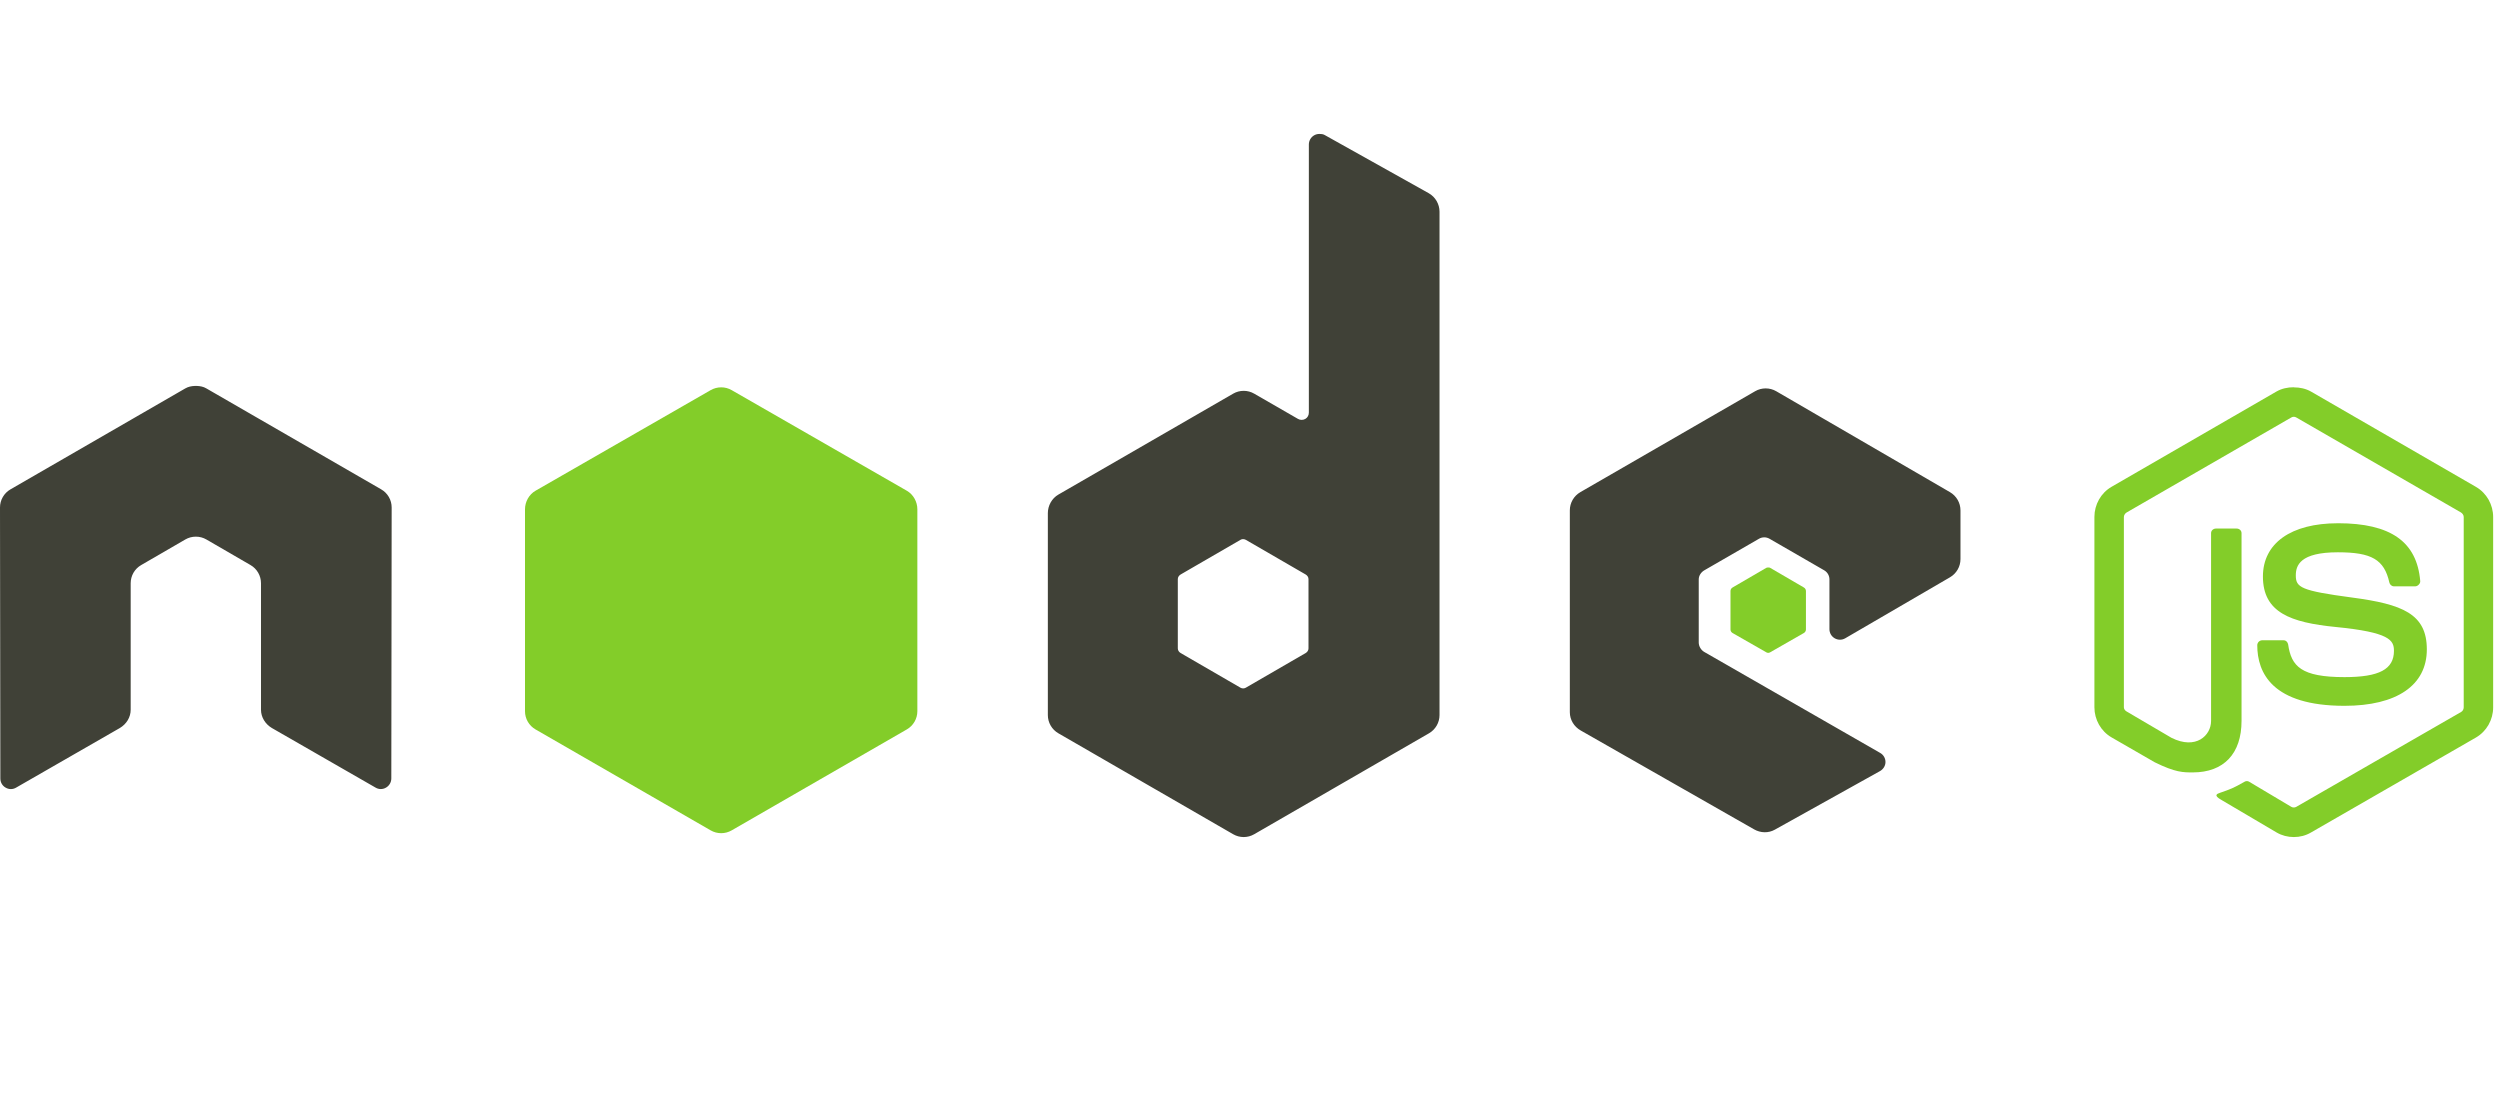 <svg xmlns="http://www.w3.org/2000/svg" width="224" height="100" viewBox="0 0 224 100" fill="none"><path d="M118.214 12.001C118.049 12.001 117.887 12.044 117.744 12.126C117.454 12.296 117.275 12.607 117.273 12.943V36.967C117.273 37.203 117.163 37.414 116.959 37.533C116.755 37.651 116.503 37.651 116.299 37.533L112.376 35.272C111.794 34.935 111.074 34.935 110.492 35.272L94.829 44.316C94.244 44.654 93.887 45.304 93.887 45.98V64.069C93.886 64.742 94.246 65.366 94.829 65.702L110.492 74.747C111.074 75.085 111.794 75.085 112.376 74.747L128.039 65.702C128.622 65.366 128.982 64.742 128.981 64.069V18.972C128.981 18.286 128.607 17.642 128.008 17.308L118.685 12.094C118.539 12.013 118.377 11.999 118.214 12.001ZM17.452 34.58C17.154 34.593 16.873 34.645 16.605 34.8L0.941 43.845C0.358 44.18 -0.002 44.804 6.31714e-06 45.477L0.032 69.754C0.032 70.092 0.206 70.405 0.503 70.57C0.794 70.745 1.155 70.745 1.445 70.57L10.736 65.231C11.325 64.882 11.709 64.272 11.709 63.599V52.261C11.709 51.585 12.064 50.965 12.651 50.629L16.606 48.336C16.892 48.17 17.217 48.083 17.548 48.085C17.878 48.083 18.204 48.17 18.49 48.336L22.443 50.627C23.029 50.964 23.385 51.584 23.385 52.26V63.597C23.385 64.272 23.777 64.884 24.358 65.229L33.649 70.568C33.941 70.743 34.301 70.743 34.59 70.568C34.878 70.402 35.062 70.089 35.062 69.752L35.093 45.477C35.097 44.803 34.736 44.178 34.152 43.844L18.488 34.8C18.224 34.645 17.942 34.592 17.641 34.58H17.453L17.452 34.58ZM158.205 34.8C157.874 34.8 157.549 34.886 157.263 35.052L141.599 44.096C141.015 44.435 140.657 45.053 140.657 45.729V63.818C140.657 64.498 141.04 65.114 141.63 65.45L157.168 74.311C157.742 74.638 158.442 74.663 159.02 74.341L168.437 69.096C168.736 68.931 168.938 68.621 168.939 68.28C168.939 67.94 168.763 67.633 168.467 67.464L152.709 58.419C152.414 58.251 152.207 57.91 152.207 57.571V51.915C152.207 51.577 152.417 51.267 152.709 51.099L157.606 48.272C157.897 48.104 158.255 48.104 158.548 48.272L163.447 51.099C163.739 51.266 163.919 51.578 163.918 51.915V56.374C163.917 56.711 164.097 57.023 164.389 57.191C164.682 57.36 165.038 57.361 165.331 57.191L174.716 51.727C175.299 51.389 175.659 50.768 175.659 50.095V45.73C175.659 45.057 175.299 44.434 174.717 44.097L159.147 35.053C158.861 34.887 158.536 34.8 158.205 34.801L158.205 34.8ZM111.371 48.305C111.459 48.304 111.545 48.326 111.622 48.367L116.99 51.476C117.135 51.561 117.241 51.716 117.241 51.884V58.102C117.241 58.271 117.136 58.427 116.99 58.511L111.622 61.62C111.476 61.703 111.298 61.703 111.151 61.62L105.784 58.511C105.637 58.426 105.532 58.27 105.532 58.102V51.884C105.532 51.715 105.638 51.561 105.784 51.475L111.151 48.367C111.224 48.325 111.289 48.305 111.371 48.305Z" fill="#404137"></path><path d="M205.52 34.698C204.976 34.698 204.449 34.81 203.981 35.075L189.197 43.617C188.24 44.168 187.659 45.21 187.659 46.318V63.371C187.659 64.478 188.24 65.518 189.197 66.071L193.058 68.297C194.934 69.223 195.626 69.208 196.48 69.208C199.257 69.208 200.842 67.522 200.842 64.591V47.767C200.842 47.529 200.636 47.359 200.403 47.359H198.551C198.314 47.359 198.112 47.534 198.112 47.767V64.6C198.112 65.899 196.759 67.206 194.565 66.108L190.551 63.752C190.409 63.675 190.3 63.534 190.3 63.376V46.323C190.3 46.161 190.408 45.996 190.551 45.914L205.305 37.403C205.443 37.324 205.607 37.324 205.744 37.403L220.497 45.914C220.638 45.999 220.749 46.156 220.749 46.323V63.376C220.749 63.538 220.667 63.705 220.529 63.784L205.744 72.295C205.613 72.371 205.439 72.371 205.305 72.295L201.507 70.034C201.393 69.968 201.239 69.973 201.13 70.034C200.082 70.629 199.885 70.698 198.902 71.039C198.66 71.123 198.291 71.254 199.027 71.667L203.987 74.592C204.459 74.865 204.985 75 205.525 75C206.073 75 206.591 74.869 207.064 74.592L221.848 66.081C222.805 65.524 223.386 64.487 223.386 63.38V46.327C223.386 45.219 222.805 44.179 221.848 43.626L207.064 35.084C206.6 34.82 206.069 34.708 205.525 34.708L205.52 34.698ZM209.475 46.884C205.265 46.884 202.758 48.676 202.758 51.657C202.758 54.887 205.246 55.779 209.287 56.179C214.121 56.653 214.498 57.363 214.498 58.315C214.498 59.966 213.182 60.67 210.072 60.67C206.164 60.67 205.305 59.694 205.018 57.746C204.984 57.537 204.823 57.369 204.61 57.369H202.69C202.451 57.374 202.256 57.569 202.251 57.809C202.251 60.298 203.604 63.241 210.067 63.241C214.746 63.241 217.444 61.408 217.444 58.185C217.444 54.999 215.264 54.138 210.727 53.537C206.146 52.926 205.704 52.633 205.704 51.558C205.704 50.671 206.075 49.485 209.471 49.485C212.504 49.485 213.626 50.14 214.085 52.186C214.126 52.378 214.295 52.535 214.493 52.535H216.413C216.531 52.535 216.645 52.462 216.727 52.378C216.807 52.288 216.864 52.186 216.853 52.064C216.556 48.539 214.207 46.882 209.476 46.882L209.475 46.884Z" fill="#83CD29"></path><path d="M64.618 34.706C64.287 34.705 63.961 34.792 63.674 34.957L47.983 43.97C47.397 44.308 47.04 44.959 47.04 45.635V63.724C47.038 64.397 47.399 65.021 47.983 65.356L63.674 74.4C64.257 74.738 64.978 74.738 65.561 74.4L81.251 65.356C81.835 65.02 82.196 64.396 82.195 63.723V45.634C82.195 44.958 81.838 44.307 81.251 43.97L65.56 34.957C65.273 34.791 64.948 34.704 64.616 34.705L64.618 34.706ZM158.448 50.848C158.386 50.848 158.316 50.848 158.26 50.878L155.241 52.637C155.127 52.701 155.054 52.821 155.052 52.951V56.406C155.052 56.536 155.128 56.655 155.241 56.72L158.26 58.447C158.365 58.513 158.499 58.513 158.605 58.447L161.623 56.72C161.735 56.656 161.812 56.536 161.812 56.406V52.951C161.812 52.821 161.736 52.702 161.623 52.637L158.605 50.878C158.549 50.845 158.51 50.847 158.448 50.847L158.448 50.848Z" fill="#83CD29"></path></svg>
